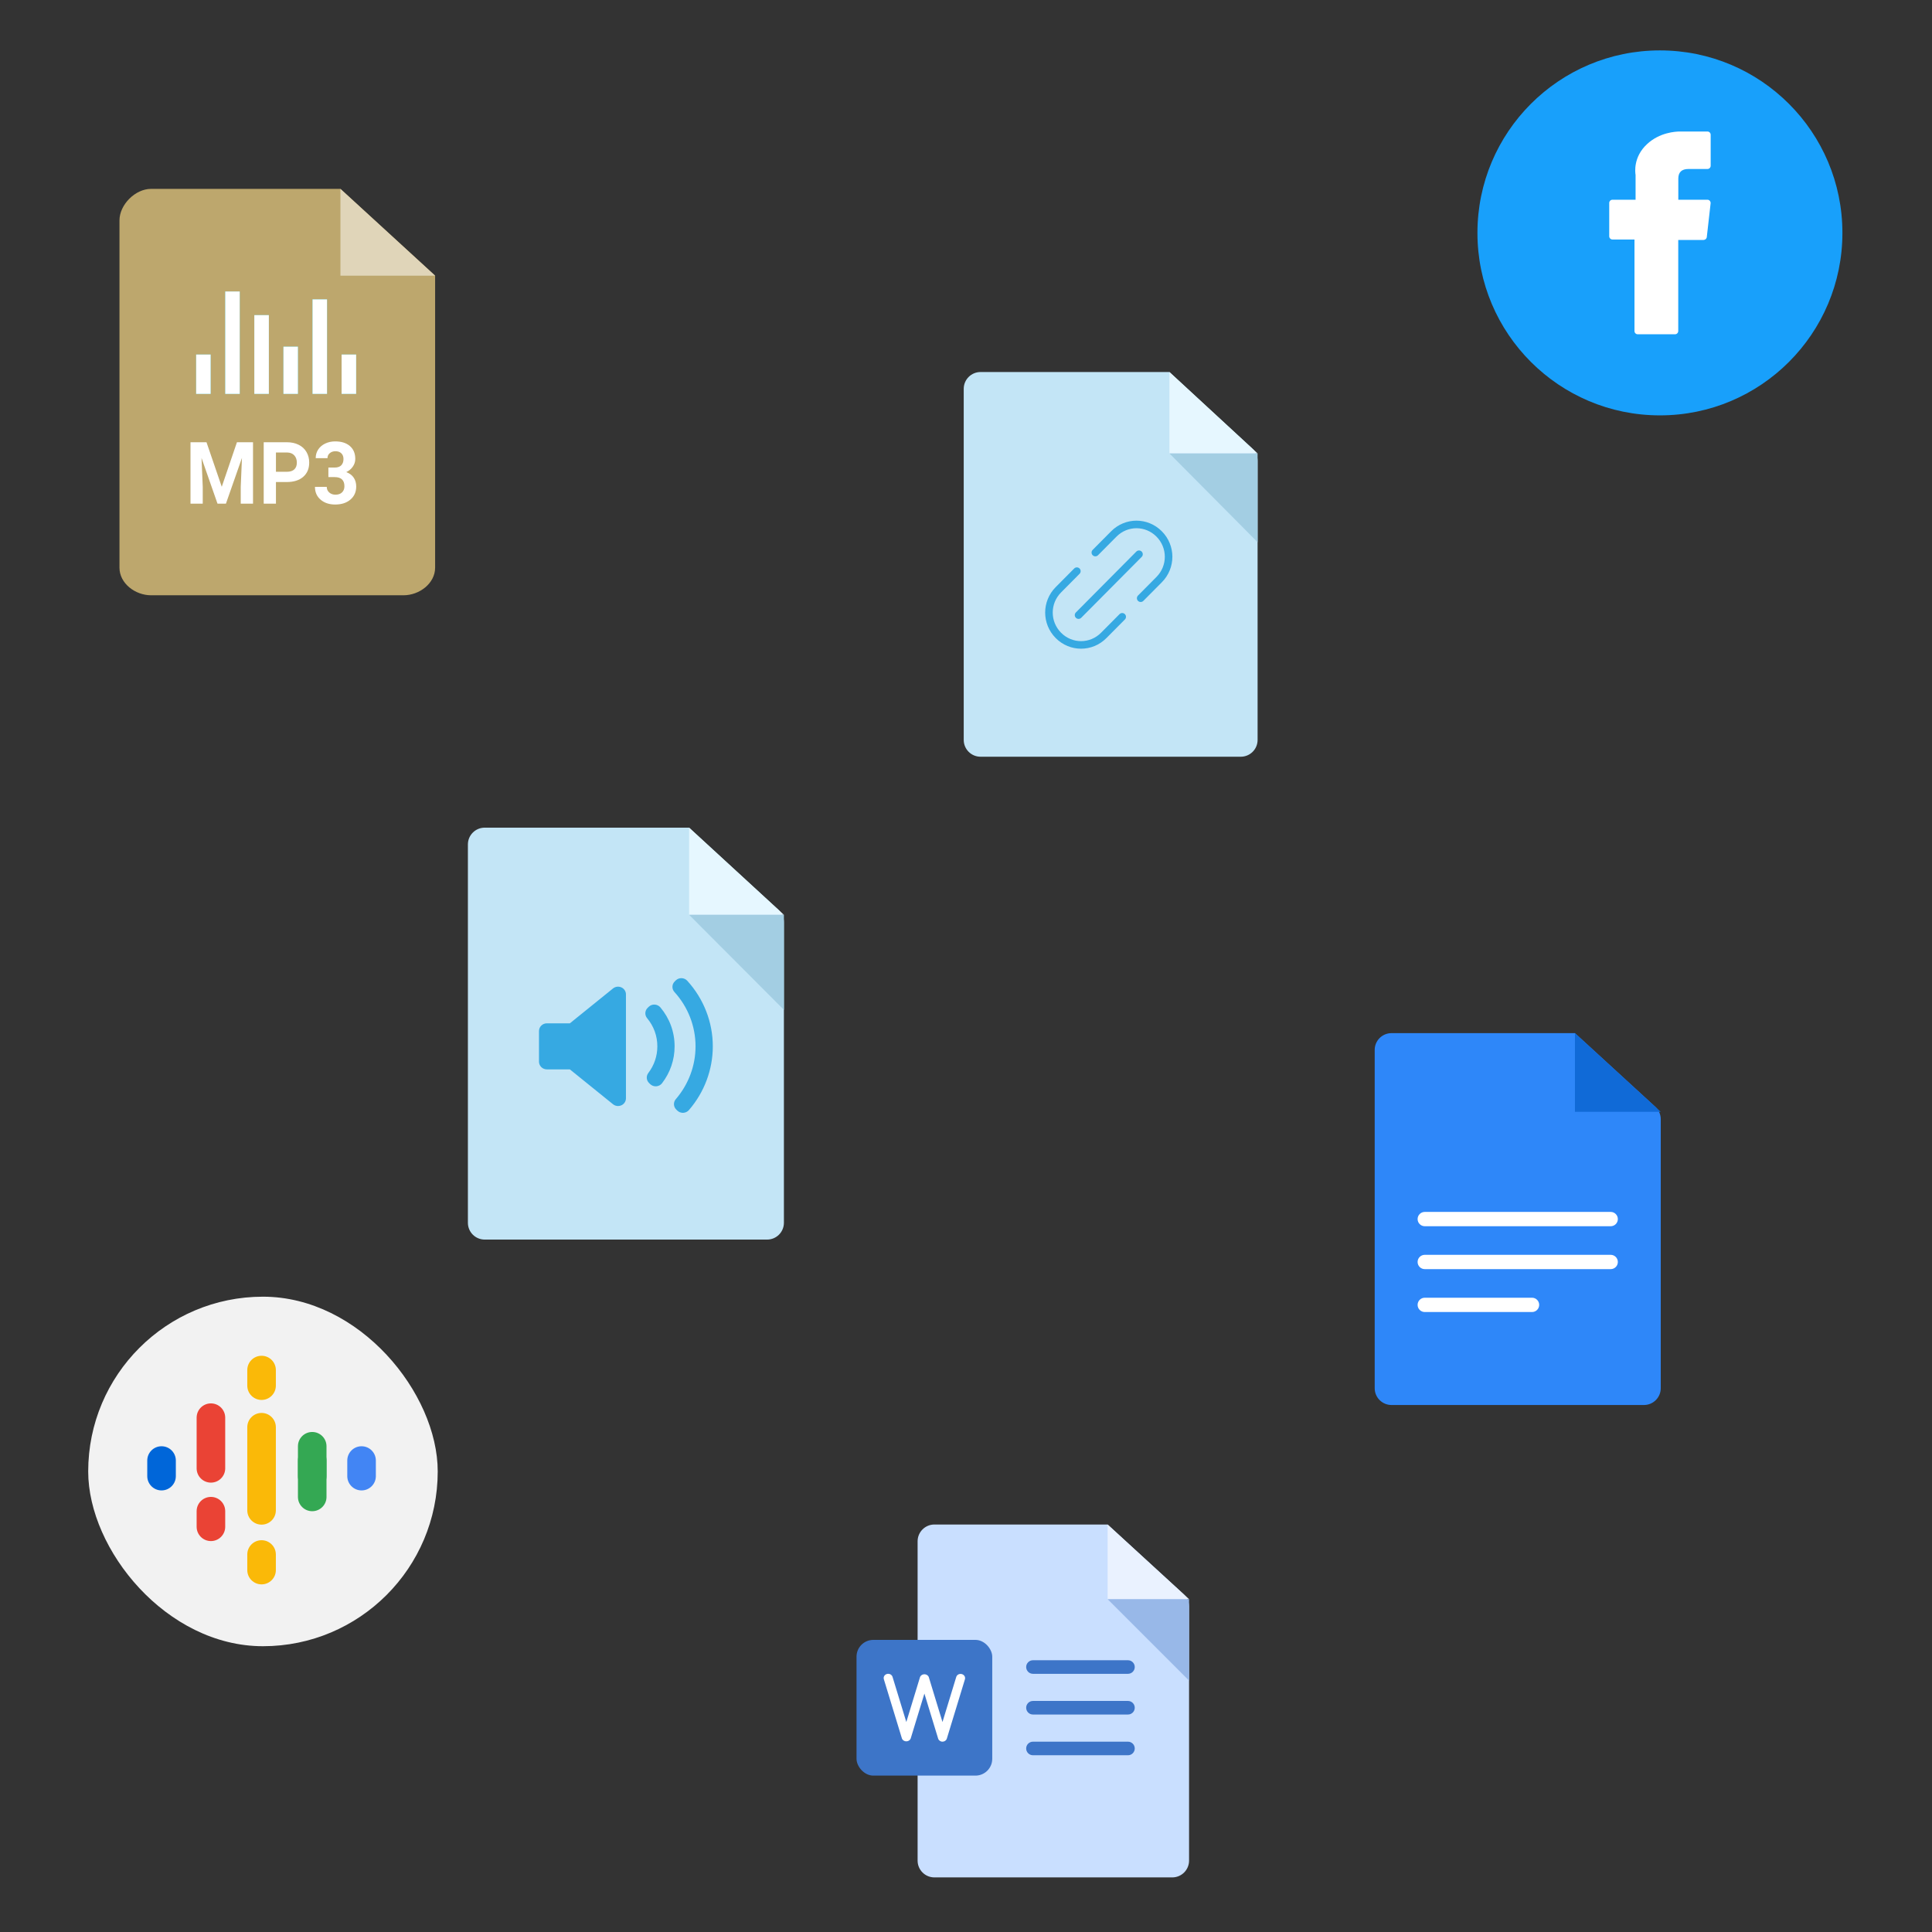 <svg xmlns="http://www.w3.org/2000/svg" width="460" height="460" viewBox="0 0 460 460" fill="none"><rect x="0" y="0" width="460" height="460" fill="#333333" stroke="none"/><path d="M81.053 44.971L103.6 65.638V135.156C103.6 138.914 99.842 141.732 96.084 141.732H35.961C32.203 141.732 28.445 138.914 28.445 135.156V52.486C28.445 48.728 32.203 44.971 35.961 44.971H81.053Z" fill="#BDA76D"></path><path d="M103.601 65.638H81.055V44.971L103.601 65.638Z" fill="#E0D5B9"></path><path d="M49.166 105.295L52.8 115.905L56.414 105.295H60.242V119.924H57.318V115.925L57.609 109.022L53.791 119.924H51.789L47.981 109.032L48.272 115.925V119.924H45.357V105.295H49.166Z" fill="white"></path><path d="M65.702 114.769V119.924H62.788V105.295H68.306C69.368 105.295 70.301 105.496 71.104 105.898C71.914 106.299 72.536 106.872 72.97 107.616C73.404 108.352 73.621 109.193 73.621 110.138C73.621 111.571 73.145 112.703 72.192 113.534C71.247 114.357 69.935 114.769 68.258 114.769H65.702ZM65.702 112.328H68.306C69.077 112.328 69.663 112.14 70.065 111.765C70.473 111.39 70.677 110.854 70.677 110.158C70.677 109.441 70.473 108.862 70.065 108.419C69.657 107.977 69.093 107.75 68.374 107.736H65.702V112.328Z" fill="white"></path><path d="M78.187 111.323H79.683C80.396 111.323 80.924 111.139 81.267 110.771C81.61 110.402 81.782 109.913 81.782 109.304C81.782 108.714 81.61 108.255 81.267 107.927C80.93 107.599 80.464 107.435 79.868 107.435C79.33 107.435 78.88 107.589 78.518 107.897C78.155 108.198 77.974 108.594 77.974 109.083H75.166C75.166 108.319 75.363 107.636 75.758 107.033C76.16 106.423 76.717 105.948 77.429 105.606C78.148 105.265 78.939 105.094 79.8 105.094C81.296 105.094 82.469 105.466 83.317 106.209C84.166 106.946 84.59 107.964 84.59 109.263C84.59 109.933 84.392 110.549 83.997 111.112C83.602 111.675 83.084 112.107 82.443 112.408C83.239 112.703 83.832 113.145 84.221 113.734C84.616 114.324 84.813 115.021 84.813 115.824C84.813 117.124 84.353 118.165 83.434 118.949C82.52 119.733 81.309 120.125 79.8 120.125C78.388 120.125 77.232 119.739 76.332 118.969C75.438 118.199 74.991 117.181 74.991 115.915H77.799C77.799 116.464 77.996 116.913 78.391 117.261C78.793 117.609 79.285 117.784 79.868 117.784C80.535 117.784 81.057 117.603 81.432 117.241C81.814 116.873 82.005 116.387 82.005 115.784C82.005 114.324 81.228 113.594 79.674 113.594H78.187V111.323Z" fill="white"></path><path fill-rule="evenodd" clip-rule="evenodd" d="M50.159 84.406V93.787H46.695V84.406H50.159Z" fill="#31B7B7"></path><path fill-rule="evenodd" clip-rule="evenodd" d="M50.159 84.406V93.787H46.695V84.406H50.159Z" fill="white"></path><path fill-rule="evenodd" clip-rule="evenodd" d="M57.087 69.397L57.087 93.788L53.623 93.788L53.623 69.397L57.087 69.397Z" fill="#31B7B7"></path><path fill-rule="evenodd" clip-rule="evenodd" d="M57.087 69.397L57.087 93.788L53.623 93.788L53.623 69.397L57.087 69.397Z" fill="white"></path><path fill-rule="evenodd" clip-rule="evenodd" d="M64.015 75.023L64.015 93.786L60.551 93.786L60.551 75.023L64.015 75.023Z" fill="#31B7B7"></path><path fill-rule="evenodd" clip-rule="evenodd" d="M64.015 75.023L64.015 93.786L60.551 93.786L60.551 75.023L64.015 75.023Z" fill="white"></path><path fill-rule="evenodd" clip-rule="evenodd" d="M70.942 82.529L70.942 93.787L67.478 93.787L67.478 82.529L70.942 82.529Z" fill="#31B7B7"></path><path fill-rule="evenodd" clip-rule="evenodd" d="M70.942 82.529L70.942 93.787L67.478 93.787L67.478 82.529L70.942 82.529Z" fill="white"></path><path fill-rule="evenodd" clip-rule="evenodd" d="M77.87 71.272L77.87 93.786L74.406 93.786L74.406 71.272L77.87 71.272Z" fill="#31B7B7"></path><path fill-rule="evenodd" clip-rule="evenodd" d="M77.87 71.272L77.87 93.786L74.406 93.786L74.406 71.272L77.87 71.272Z" fill="white"></path><path fill-rule="evenodd" clip-rule="evenodd" d="M84.798 84.406L84.798 93.787L81.334 93.787L81.334 84.406L84.798 84.406Z" fill="#31B7B7"></path><path fill-rule="evenodd" clip-rule="evenodd" d="M84.798 84.406L84.798 93.787L81.334 93.787L81.334 84.406L84.798 84.406Z" fill="white"></path><circle cx="395.22" cy="55.449" r="43.449" fill="#18A0FB"></circle><path d="M383.921 57.023H389.162V78.81C389.162 79.246 389.501 79.589 389.932 79.589H398.811C399.242 79.589 399.582 79.246 399.582 78.81V57.133H405.608C405.994 57.133 406.333 56.837 406.379 56.447L407.288 48.427C407.319 48.209 407.242 47.991 407.104 47.82C406.965 47.648 406.749 47.555 406.533 47.555H399.597V42.525C399.597 41.014 400.398 40.236 402.002 40.236C402.233 40.236 406.533 40.236 406.533 40.236C406.965 40.236 407.304 39.893 407.304 39.457V32.091C407.304 31.655 406.965 31.312 406.533 31.312H400.291C400.244 31.312 400.152 31.312 399.998 31.312C398.919 31.312 395.142 31.53 392.167 34.303C388.854 37.355 389.316 41.03 389.424 41.669V47.555H383.921C383.489 47.555 383.15 47.898 383.15 48.334V56.245C383.15 56.681 383.489 57.023 383.921 57.023Z" fill="white"></path><path d="M299.427 176.172C299.427 178.382 297.636 180.172 295.427 180.172H233.459C231.25 180.172 229.459 178.382 229.459 176.172L229.459 92.578C229.459 90.369 231.25 88.578 233.459 88.578H278.436L298.14 106.766C298.96 107.523 299.427 108.589 299.427 109.705V176.172Z" fill="#C3E5F6"></path><path d="M299.426 107.954H278.436V88.578L299.426 107.954Z" fill="#E6F7FF"></path><path d="M278.436 107.957L299.426 129.094V107.957H278.436Z" fill="#A3CEE3"></path><path d="M260.795 131.561L265.193 127.132C268.192 124.112 272.989 124.112 275.988 127.132C278.987 130.151 278.987 134.983 275.988 138.002L271.59 142.431" stroke="#36A9E2" stroke-width="1.8" stroke-miterlimit="10" stroke-linecap="round"></path><path d="M267.192 146.859L262.794 151.288C259.795 154.307 254.998 154.307 251.999 151.288C249 148.268 249 143.437 251.999 140.417L256.397 135.988" stroke="#36A9E2" stroke-width="1.8" stroke-miterlimit="10" stroke-linecap="round"></path><path d="M271.19 131.963L256.797 146.457" stroke="#36A9E2" stroke-width="1.8" stroke-miterlimit="10" stroke-linecap="round"></path><path d="M283.109 443.001C283.109 445.21 281.318 447.001 279.109 447.001H222.477C220.267 447.001 218.477 445.21 218.477 443.001L218.477 366.979C218.477 364.769 220.267 362.979 222.477 362.979H263.719L281.812 379.563C282.638 380.321 283.109 381.391 283.109 382.512V443.001Z" fill="#C9DFFF"></path><path d="M283.108 380.752H263.719V362.979L283.108 380.752Z" fill="#EAF2FF"></path><path d="M263.719 380.754L283.108 400.144V380.754H263.719Z" fill="#98B8E8"></path><path d="M244.326 396.911C244.326 396.018 245.05 395.295 245.942 395.295H268.563C269.456 395.295 270.179 396.018 270.179 396.911V396.911C270.179 397.803 269.456 398.527 268.563 398.527H245.942C245.05 398.527 244.326 397.803 244.326 396.911V396.911Z" fill="#3D75C8"></path><path d="M244.326 406.604C244.326 405.712 245.05 404.988 245.942 404.988H268.563C269.456 404.988 270.179 405.712 270.179 406.604V406.604C270.179 407.496 269.456 408.22 268.563 408.22H245.942C245.05 408.22 244.326 407.496 244.326 406.604V406.604Z" fill="#3D75C8"></path><path d="M244.326 416.301C244.326 415.409 245.05 414.686 245.942 414.686H268.563C269.456 414.686 270.179 415.409 270.179 416.301V416.301C270.179 417.194 269.456 417.917 268.563 417.917H245.942C245.05 417.917 244.326 417.194 244.326 416.301V416.301Z" fill="#3D75C8"></path><rect x="203.934" y="390.449" width="32.316" height="32.316" rx="4" fill="#3D75C8"></rect><path d="M224.402 414.683C223.923 414.683 223.501 414.385 223.369 413.954L220.096 403.231L216.823 413.954C216.587 414.489 215.932 414.743 215.36 414.522C215.086 414.415 214.867 414.211 214.754 413.954L210.447 399.839C210.267 399.309 210.58 398.742 211.147 398.573C211.714 398.404 212.319 398.698 212.499 399.228C212.506 399.247 212.511 399.266 212.517 399.285L215.79 410.006L219.062 399.283C219.299 398.748 219.954 398.494 220.525 398.715C220.8 398.821 221.018 399.026 221.132 399.283L224.402 410.006L227.675 399.285C227.83 398.754 228.415 398.442 228.982 398.587C228.99 398.589 228.998 398.591 229.006 398.593C229.577 398.747 229.908 399.304 229.744 399.839L225.438 413.954C225.305 414.386 224.883 414.684 224.402 414.683Z" fill="white"></path><path d="M395.417 330.525C395.417 332.735 393.626 334.525 391.417 334.525H331.309C329.1 334.525 327.309 332.735 327.309 330.525L327.309 249.984C327.309 247.775 329.099 245.984 331.309 245.984H374.985L394.12 263.525C394.946 264.283 395.417 265.353 395.417 266.474V330.525Z" fill="#2E87F9"></path><path d="M395.417 264.714H374.984V245.984L395.417 264.714Z" fill="#106AD7"></path><path d="M337.525 290.255C337.525 289.315 338.288 288.553 339.228 288.553H383.499C384.439 288.553 385.201 289.315 385.201 290.255V290.255C385.201 291.196 384.439 291.958 383.499 291.958H339.228C338.288 291.958 337.525 291.196 337.525 290.255V290.255Z" fill="white"></path><path d="M337.525 300.47C337.525 299.53 338.288 298.768 339.228 298.768H383.499C384.439 298.768 385.201 299.53 385.201 300.47V300.47C385.201 301.411 384.439 302.173 383.499 302.173H339.228C338.288 302.173 337.525 301.411 337.525 300.47V300.47Z" fill="white"></path><path d="M337.525 310.685C337.525 309.745 338.288 308.982 339.228 308.982H364.769C365.709 308.982 366.472 309.745 366.472 310.685V310.685C366.472 311.626 365.709 312.388 364.769 312.388H339.228C338.288 312.388 337.525 311.626 337.525 310.685V310.685Z" fill="white"></path><rect x="21" y="308.736" width="83.22" height="83.22" rx="41.61" fill="#F2F2F2"></rect><path d="M41.866 347.748V351.459C41.866 353.338 40.343 354.861 38.464 354.861C36.586 354.861 35.062 353.338 35.062 351.459V347.748C35.062 345.869 36.586 344.346 38.464 344.346C40.343 344.346 41.866 345.869 41.866 347.748Z" fill="#0066D9"></path><path d="M82.687 347.844C82.686 347.812 82.686 347.78 82.686 347.748C82.686 345.869 84.209 344.346 86.087 344.346C87.966 344.346 89.489 345.869 89.489 347.748C89.489 347.78 89.489 347.812 89.488 347.844H89.489V351.555H89.488C89.437 353.389 87.934 354.861 86.087 354.861C84.241 354.861 82.738 353.389 82.687 351.555H82.686V347.844H82.687V347.844Z" fill="#4285F4"></path><path d="M53.622 359.809V363.52C53.622 365.399 52.099 366.922 50.22 366.922C48.341 366.922 46.818 365.399 46.818 363.52V359.809C46.818 357.93 48.341 356.407 50.22 356.407C52.099 356.407 53.622 357.93 53.622 359.809V359.809ZM53.622 337.542V349.681H53.621C53.58 351.524 52.073 353.006 50.22 353.006C48.367 353.006 46.86 351.524 46.819 349.681H46.818V337.542C46.818 335.664 48.341 334.141 50.22 334.141C52.099 334.141 53.622 335.664 53.622 337.542V337.542Z" fill="#EA4335"></path><path d="M70.938 351.459C70.938 353.337 72.46 354.861 74.339 354.861C76.218 354.861 77.741 353.337 77.741 351.459V347.748C77.741 345.869 76.218 344.346 74.339 344.346C72.461 344.346 70.938 345.869 70.938 347.748V351.459Z" fill="#34A853"></path><path d="M58.877 329.916C58.877 331.794 60.4 333.318 62.279 333.318C64.158 333.318 65.681 331.794 65.681 329.916V326.205C65.681 324.326 64.158 322.803 62.279 322.803C60.4 322.803 58.877 324.326 58.877 326.205V329.916ZM58.877 370.119C58.877 368.241 60.4 366.718 62.279 366.718C64.158 366.718 65.681 368.241 65.681 370.119V373.831C65.681 375.709 64.158 377.232 62.279 377.232C60.4 377.232 58.877 375.709 58.877 373.831V370.119Z" fill="#FAB908"></path><path d="M70.938 344.349C70.938 342.47 72.46 340.947 74.339 340.947C76.218 340.947 77.741 342.47 77.741 344.349V356.41C77.741 358.289 76.218 359.812 74.339 359.812C72.461 359.812 70.938 358.289 70.938 356.41V344.349Z" fill="#34A853"></path><path d="M65.681 339.816V359.608C65.681 361.487 64.158 363.01 62.279 363.01C60.4 363.01 58.877 361.487 58.877 359.608V339.816C58.877 337.937 60.4 336.414 62.279 336.414C64.158 336.414 65.681 337.937 65.681 339.816Z" fill="#FAB908"></path><path d="M186.645 291.138C186.645 293.348 184.854 295.138 182.645 295.138H115.404C113.195 295.138 111.404 293.348 111.404 291.138L111.404 201.062C111.404 198.853 113.195 197.062 115.404 197.062H164.073L185.352 216.621C186.176 217.378 186.645 218.446 186.645 219.566V291.138Z" fill="#C3E5F6"></path><path d="M186.645 217.809H164.072V197.062L186.645 217.809Z" fill="#E6F7FF"></path><path d="M164.072 217.807L186.645 240.44V217.807H164.072Z" fill="#A3CEE3"></path><path d="M149.036 261.507C149.036 262.218 148.614 262.864 147.955 263.166C147.7 263.283 147.427 263.34 147.156 263.34C146.726 263.34 146.301 263.196 145.957 262.918L135.683 254.615H130.211C129.174 254.616 128.332 253.794 128.332 252.782V245.48C128.332 244.468 129.174 243.647 130.211 243.647H135.684L145.957 235.344C146.519 234.89 147.297 234.793 147.956 235.097C148.614 235.398 149.036 236.045 149.036 236.755L149.036 261.507ZM156.258 258.643C156.212 258.646 156.168 258.648 156.123 258.648C155.626 258.648 155.148 258.457 154.794 258.111L154.543 257.865C153.883 257.224 153.806 256.207 154.361 255.478C155.768 253.627 156.511 251.433 156.511 249.132C156.511 246.657 155.668 244.335 154.072 242.417C153.464 241.689 153.521 240.63 154.201 239.966L154.452 239.721C154.828 239.355 155.331 239.155 155.875 239.187C156.405 239.213 156.9 239.457 157.237 239.857C159.45 242.499 160.62 245.707 160.62 249.132C160.62 252.323 159.586 255.359 157.629 257.913C157.302 258.338 156.802 258.605 156.258 258.643ZM164.027 264.308C163.688 264.699 163.196 264.934 162.67 264.956C162.644 264.957 162.618 264.958 162.591 264.958C162.093 264.958 161.616 264.766 161.262 264.421L161.015 264.18C160.325 263.508 160.279 262.433 160.906 261.705C163.937 258.189 165.606 253.724 165.606 249.132C165.606 244.355 163.819 239.757 160.574 236.184C159.916 235.459 159.95 234.361 160.65 233.675L160.896 233.434C161.262 233.076 161.737 232.879 162.282 232.896C162.799 232.91 163.288 233.133 163.632 233.51C167.554 237.817 169.714 243.366 169.714 249.132C169.715 254.68 167.696 260.07 164.027 264.308Z" fill="#36A9E2"></path></svg>